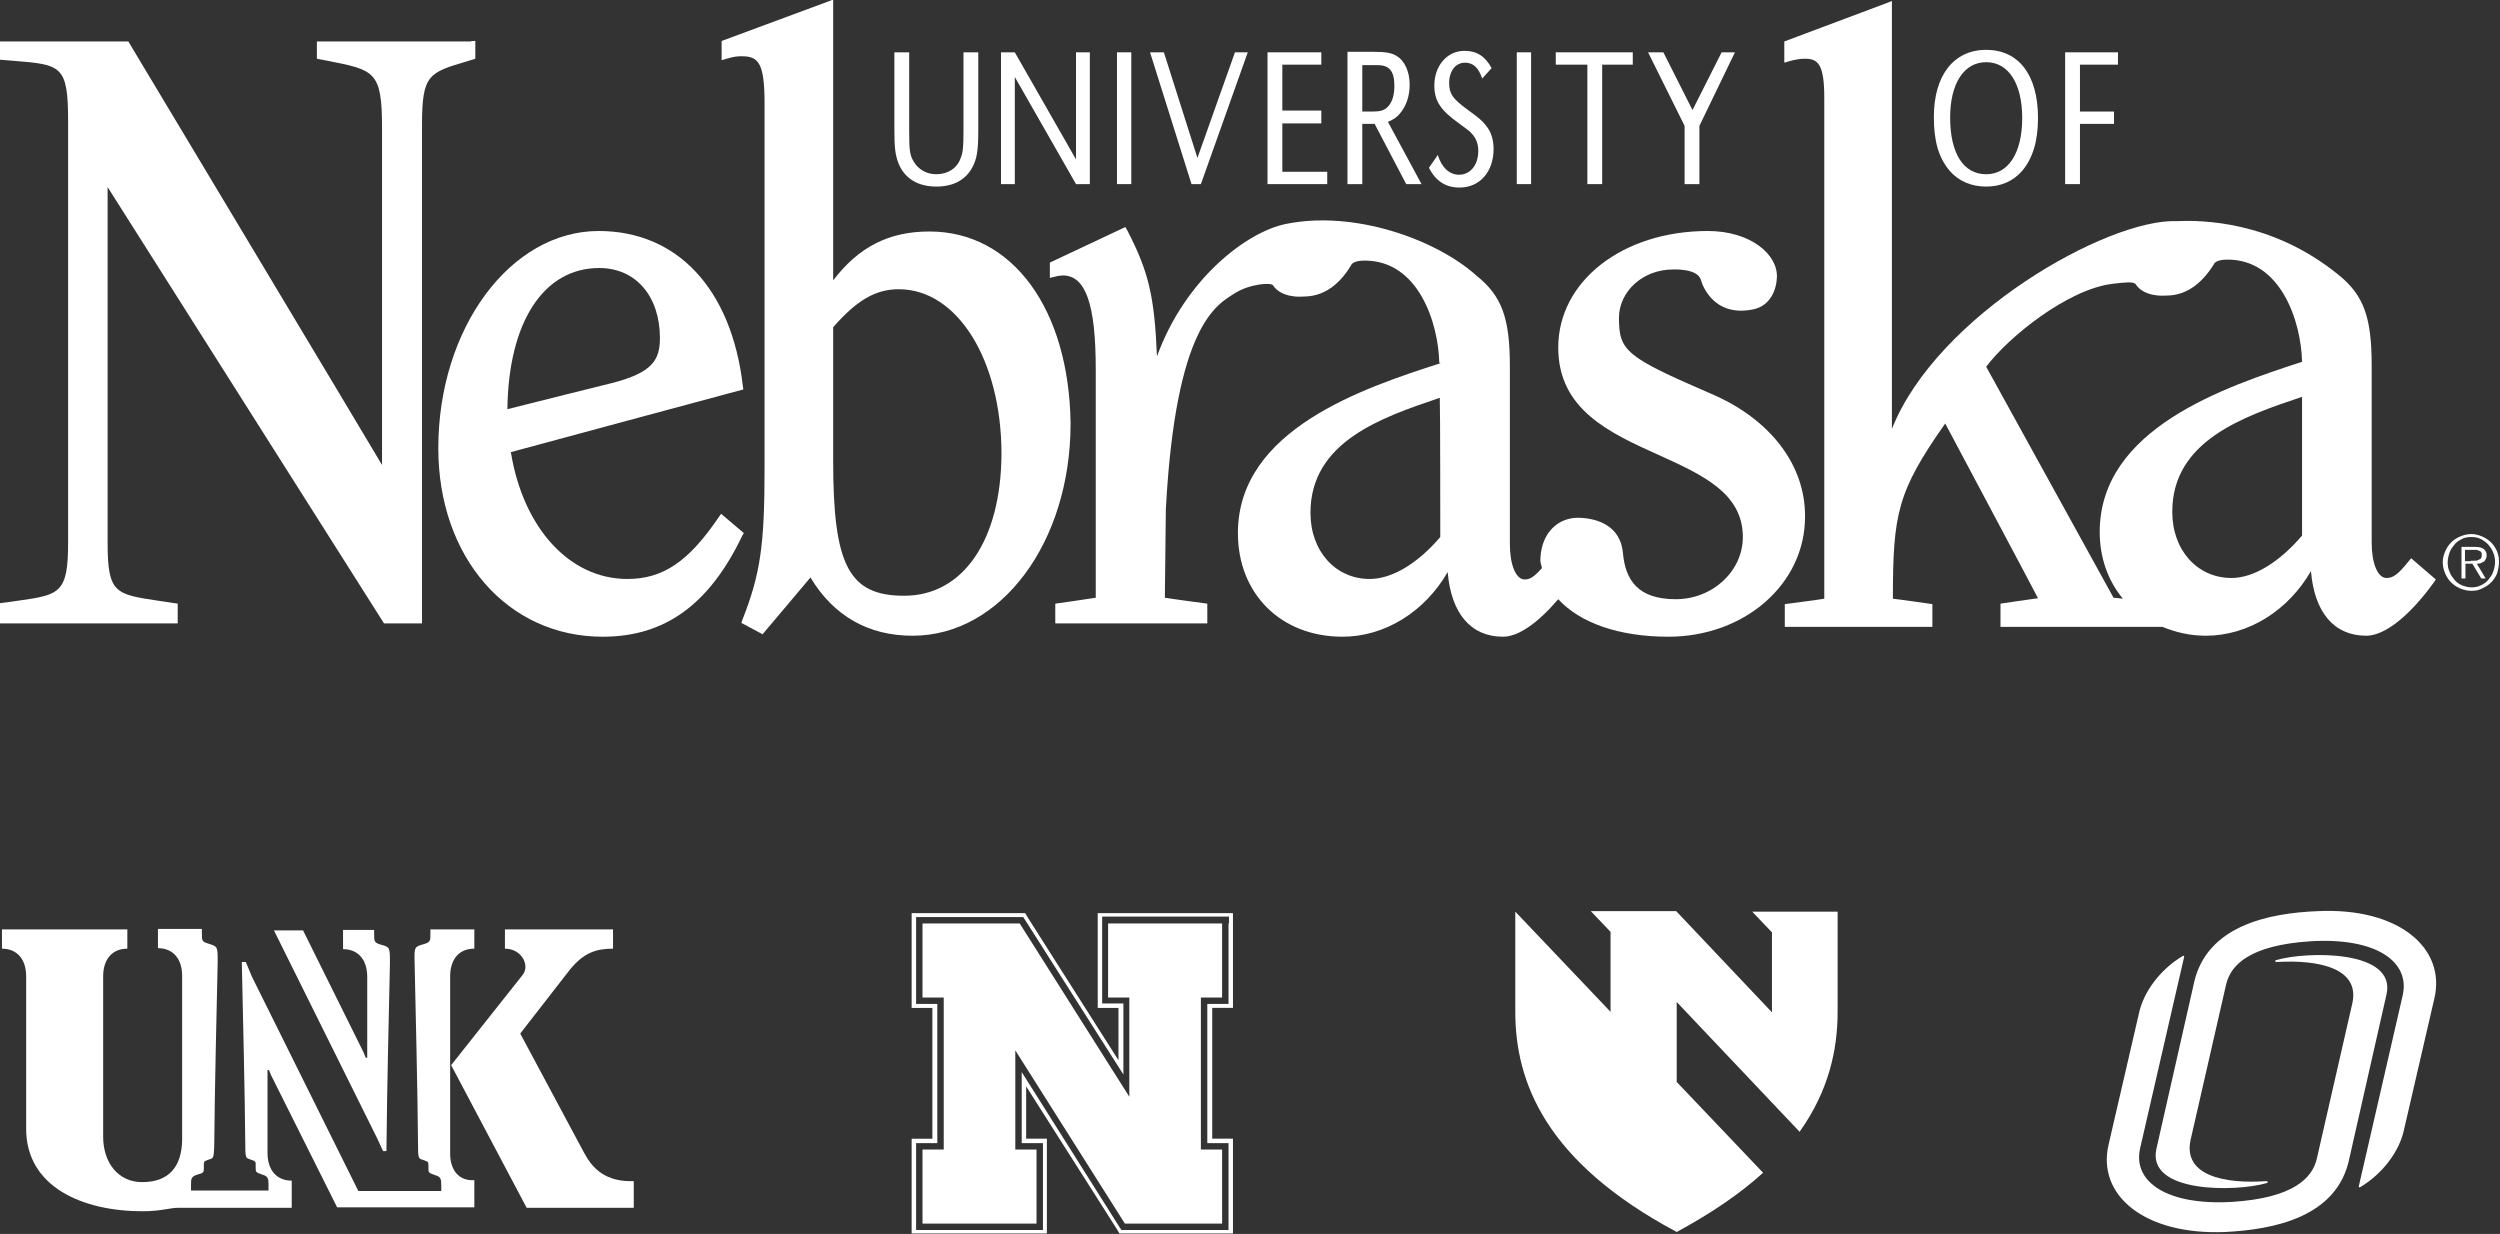 <?xml version="1.0" encoding="utf-8"?>
<!-- Generator: Adobe Illustrator 21.1.0, SVG Export Plug-In . SVG Version: 6.00 Build 0)  -->
<svg version="1.1" id="Layer_1" xmlns="http://www.w3.org/2000/svg" xmlns:xlink="http://www.w3.org/1999/xlink" x="0px" y="0px"
	 viewBox="0 0 506.5 250" style="enable-background:new 0 0 506.5 250;" xml:space="preserve">
<rect x="0" y="0" width="506.5" height="250" fill="#333333" stroke="none"/>
<style type="text/css">
	.st0{fill:#FFFFFF;}
</style>
<g id="XMLID_105_">
	<path id="XMLID_141_" class="st0" d="M184.2,10.6v15.9c0,3.8,0.1,4.9,0.9,6.2c0.9,1.6,2.6,2.6,4.6,2.6c2.3,0,4.2-1.2,4.9-3.2
		c0.5-1.2,0.6-2.2,0.6-5.5V10.6h3v15.8c0,4.2-0.3,5.8-1.2,7.5c-1.4,2.6-3.9,3.9-7.3,3.9c-3.8,0-6.5-1.7-7.7-4.8
		c-0.6-1.6-0.8-3-0.8-6.6V10.6H184.2L184.2,10.6L184.2,10.6z"/>
	<polygon id="XMLID_140_" class="st0" points="220.8,37.3 218,37.3 205.6,15.6 205.6,37.3 202.8,37.3 202.8,10.6 205.6,10.6 
		218,32.3 218,10.6 220.8,10.6 220.8,37.3 220.8,37.3 	"/>
	<polygon id="XMLID_139_" class="st0" points="229.2,37.3 226.3,37.3 226.3,10.6 229.2,10.6 229.2,37.3 229.2,37.3 	"/>
	<polygon id="XMLID_138_" class="st0" points="242.6,32 250.2,10.6 252.8,10.6 243.3,37.3 241.4,37.3 233,10.6 235.8,10.6 242.6,32 
		242.6,32 	"/>
	<polygon id="XMLID_137_" class="st0" points="267.7,22.4 267.7,25 259.8,25 259.8,34.8 268.9,34.8 268.9,37.3 256.8,37.3 
		256.8,10.6 267.7,10.6 267.7,13.1 259.8,13.1 259.8,22.4 267.7,22.4 267.7,22.4 	"/>
	<path id="XMLID_134_" class="st0" d="M273.1,37.3h2.9V25.1h2.5l6.4,12.2h3.1l-6.8-12.6c1.3-0.6,1.9-1,2.5-1.8
		c1.2-1.4,1.9-3.5,1.9-5.7c0-2.7-1-4.9-2.7-5.9c-1-0.6-2.2-0.8-4.5-0.8h-5.4V37.3L273.1,37.3L273.1,37.3z M276,22.6v-9.4h1.9h1.2
		c2.4,0,3.4,1.2,3.4,4.2c0,2-0.5,3.5-1.5,4.4c-0.7,0.6-1.4,0.8-3,0.8H276L276,22.6L276,22.6z"/>
	<path id="XMLID_133_" class="st0" d="M300.3,15.9c-0.8-2.3-1.9-3.2-3.5-3.2c-1.9,0-3.2,1.7-3.2,4.1c0,2.2,0.7,3.2,3.7,5.4
		c2.2,1.6,3.1,2.3,3.8,3.3c1,1.2,1.5,2.8,1.5,4.7c0,4.6-2.8,7.8-6.9,7.8c-2.8,0-4.8-1.3-6.2-4l1.8-2.6c0.8,2.6,2.4,4,4.3,4
		c2.3,0,3.9-2,3.9-4.8c0-1.4-0.4-2.5-1.2-3.4c-0.6-0.7-0.7-0.7-2.7-2.2c-3.8-2.7-5-4.6-5-7.7c0-4,2.6-7,6.1-7c2.5,0,4.2,1.1,5.5,3.5
		L300.3,15.9L300.3,15.9L300.3,15.9z"/>
	<polygon id="XMLID_132_" class="st0" points="310.2,37.3 307.3,37.3 307.3,10.6 310.2,10.6 310.2,37.3 310.2,37.3 	"/>
	<polygon id="XMLID_131_" class="st0" points="324.6,37.3 321.6,37.3 321.6,13.1 315.2,13.1 315.2,10.6 330.8,10.6 330.8,13.1 
		324.6,13.1 324.6,37.3 324.6,37.3 	"/>
	<polygon id="XMLID_130_" class="st0" points="351.5,10.6 344.3,25.5 344.3,37.3 341.3,37.3 341.3,25.5 333.9,10.6 337,10.6 
		342.9,22.3 348.8,10.6 351.5,10.6 351.5,10.6 	"/>
	<path id="XMLID_127_" class="st0" d="M402.4,10.1c-6.6,0-10.6,5.2-10.6,13.6c0,5,1,8.3,3.2,10.9c1.8,2.1,4.4,3.2,7.4,3.2
		c3,0,5.5-1.1,7.3-3.2c2.1-2.5,3.2-5.9,3.2-10.7C412.9,15.2,409,10.1,402.4,10.1L402.4,10.1L402.4,10.1z M402.4,12.6
		c4.5,0,7.3,4.3,7.3,11.3c0,7.1-2.8,11.4-7.3,11.4c-4.6,0-7.3-4.2-7.3-11.5C395.1,16.9,397.9,12.6,402.4,12.6L402.4,12.6L402.4,12.6
		z"/>
	<polygon id="XMLID_126_" class="st0" points="428.3,22.6 428.3,25.1 421.4,25.1 421.4,37.3 418.4,37.3 418.4,10.6 429.1,10.6 
		429.1,13.1 421.4,13.1 421.4,22.6 428.3,22.6 428.3,22.6 	"/>
	<path id="XMLID_125_" class="st0" d="M95.5,8.4H64.2v3.5l2.1,0.4c9.6,1.9,11.1,2.1,11.1,13.6c0,0,0,63.1,0,68.3
		C74.7,89.6,26,8.4,26,8.4H0v3.7l2.5,0.2c10,0.8,11.3,0.9,11.3,12.4v85.2c0,10.3-1.7,10.6-10.1,11.8L0,122.2l0,0.7v3.4h36v-4l-4-0.6
		c-8.6-1.3-10.2-1.5-10.2-11.7c0,0,0-67.1,0-72.1c2.7,4.3,56,88.4,56,88.4h7.7V25.2c0-10.1,1.4-10.5,9.2-12.8l1.6-0.5l0-3.6H95.5
		L95.5,8.4L95.5,8.4z"/>
	<path id="XMLID_122_" class="st0" d="M183.2,120.7c-11.2,0-14.4-6.1-14.4-27.3c0,0,0-26.5,0-27.1c4.8-5.5,8.6-7.7,13.3-7.7
		c11.9,0,20.8,14.4,20.8,33.4C202.8,109.5,195.1,120.7,183.2,120.7L183.2,120.7L183.2,120.7z M188.3,46.9c-8.2,0-14.3,3.1-19.5,9.9
		c0-4.3,0-56.9,0-56.9l-1,0.4l-21.6,8v3.9l1-0.3c1.7-0.5,2.3-0.5,3.1-0.5c3.4,0,4.6,1.4,4.6,9.6v73.7c0,15.7-0.8,21.5-4.5,30.9
		l-0.2,0.6l4.3,2.3c0,0,8.5-10.1,9.7-11.5c4.7,7.8,11.7,11.8,20.7,11.8c17.9,0,32-18.9,32-43C216.6,62.7,205.2,46.9,188.3,46.9
		L188.3,46.9L188.3,46.9z"/>
	<path id="XMLID_118_" class="st0" d="M466.4,108.5c-4.6,5.4-9.8,8.6-14.3,8.6c-6.9,0-12-5.6-12-13.4c0-14.4,14.4-19.3,26-23.2
		c0,0,0.2-0.1,0.3-0.1C466.4,82.3,466.4,107.9,466.4,108.5L466.4,108.5L466.4,108.5z M425.4,107.8c0,5.2,1.7,9.9,4.7,13.5
		c-1-0.1-1.6-0.2-1.9-0.2c-0.4-0.7-25.3-45.9-25.8-46.8c4.5-6,16.5-15.7,25.6-16.8c2.5-0.3,4.3-0.5,4.7,0.1c1.7,2.6,5.7,2.3,5.7,2.3
		c0.9-0.1,5.8,0.6,10.1-6.3c0,0,0.2-1,2.7-1c10.9-0.1,15,12.5,15.2,20.7C450.8,78.4,425.4,86.8,425.4,107.8L425.4,107.8L425.4,107.8
		z M488.5,113.1l-0.5,0.6c-2.3,2.9-3.3,3.4-4.5,3.4c-1.8,0-3-3-3-7.2V74c0-9.7-1.6-14.2-6.7-18.3c-13.6-11.1-28-11.1-32.8-10.9
		c-14.1-0.5-48.6,19.1-57.7,42.1c0-8.9,0-86.7,0-86.7l-1,0.4l-20.8,7.8v4.3l1-0.3c1.1-0.3,2.1-0.5,3.2-0.5c2.7,0,3.9,1.2,3.9,8
		c0,0,0,100.1,0,101.4c-1.1,0.2-8,1.1-8,1.1v4.6h29.9v-4.6c0,0-6.9-1-8-1.1c0-17.2,0.9-21.7,10.6-35.5c1.1,2.1,17.9,33.6,18.8,35.4
		c-1.6,0.2-7.6,1.1-7.6,1.1v4.7h32.8v0c2.7,1.1,5.6,1.8,8.8,1.8c8.6,0,16.7-5.1,21.3-13.1c0.7,8.4,4.7,13.1,11.2,13.1
		c3.7,0,8.7-3.9,13.7-10.8l0.4-0.6L488.5,113.1L488.5,113.1L488.5,113.1z"/>
	<path id="XMLID_115_" class="st0" d="M121.4,54.3c7.4,0,12.3,5.7,12.3,14.2c0,4.4-1.5,7-9.7,9.1c0,0-16.9,4.2-21.2,5.3
		C103,65.3,110.1,54.3,121.4,54.3L121.4,54.3L121.4,54.3z M146.1,104.1l-0.5,0.7c-6.1,9-11.3,12.5-18.5,12.5
		c-11.7,0-21.1-10.3-23.6-25.7c1.4-0.4,47.1-12.7,47.1-12.7l-0.1-0.7c-2.3-19.7-13.3-31.4-29.2-31.4c-17.9,0-32.5,19.7-32.5,44
		c0,22.1,14,38.2,33.3,38.2c12.6,0,21.6-6.5,28.3-20.5l0.3-0.5L146.1,104.1L146.1,104.1L146.1,104.1z"/>
	<path id="XMLID_112_" class="st0" d="M291.8,108.8c-4.6,5.4-9.8,8.5-14.3,8.5c-6.9,0-12-5.6-12-13.4c0-14.4,14.4-19.3,25.9-23.2
		c0,0,0.2-0.1,0.3-0.1C291.8,82.6,291.8,108.2,291.8,108.8L291.8,108.8L291.8,108.8z M346.5,79.7c-17.1-7.4-18.5-8.6-18.5-15.3
		c0-5.3,4.8-9.8,10.9-9.8c0,0,5-0.3,5.7,2.1c0.2,0.8,2.4,7.6,10.5,6c3.6-0.7,4.8-4,4.9-6.5c0.2-4.7-5.4-9.4-14-9.4
		c-17.3,0-30.3,10.2-30.3,23.6c0,12.6,10.4,17.3,20.4,21.8c8.8,4,17,7.7,17,16.6c0,6.9-6.1,12.6-13.6,12.6c-7.6,0-10.2-3.8-10.7-9.4
		c-0.5-5.5-5.2-7-8.9-7.1c-4.2-0.1-7.5,3-7.8,8c-0.1,1.1,0.1,1.2,0.3,2.2c-1.7,1.9-2.5,2.3-3.5,2.3c-1.8,0-3-3-3-7.2V76.8l0,0v-2.6
		c0-9.7-1.6-14.2-6.7-18.3c-8.2-7.4-24.9-13.4-38.8-10.5c-7.7,1.6-20.2,10.9-26,26.8c-0.5-12.2-1.7-17.2-6-25.5L228,46l-15.3,7.2
		v3.1l1.7-0.4l0.9-0.1c4.7,0,6.7,5.9,6.7,19.1c0,0,0,44.9,0,46.2c-1.1,0.2-8.2,1.2-8.2,1.2v4h30.8v-4c0,0-7.5-1-8.6-1.2
		c0-1.3,0.2-17.9,0.2-17.9c2-37.6,10.4-41.5,14-43.8c3-1.9,7.3-2.2,7.7-1.6c1.7,2.6,5.7,2.3,5.7,2.3c1.1-0.1,6,0.5,10.1-6.3
		c0,0,0.2-1,2.7-1c10.9-0.1,15,12.5,15.2,20.7l0.2,0c0,0,0,0.1,0,0.1c-15.5,5-41,13.4-41,34.4c0,12.3,8.7,21,21.2,21
		c8.6,0,16.7-5.1,21.3-13.1c0.7,8.4,4.7,13.1,11.2,13.1c3.1,0,7-2.7,11.2-7.6c4.4,4.8,12.3,7.6,22.3,7.6c15.5,0,27.7-10.7,27.7-24.3
		C365.8,94.2,358.6,84.8,346.5,79.7L346.5,79.7L346.5,79.7z"/>
	<g id="XMLID_106_">
		<path id="XMLID_107_" class="st0" d="M500.7,119.7c-0.8,0-1.6-0.2-2.3-0.5c-0.7-0.3-1.3-0.7-1.8-1.2c-0.5-0.5-0.9-1.1-1.2-1.8
			c-0.3-0.7-0.5-1.5-0.5-2.3c0-0.8,0.2-1.5,0.5-2.2s0.7-1.3,1.2-1.8c0.5-0.5,1.1-0.9,1.8-1.2c0.7-0.3,1.5-0.5,2.3-0.5
			c0.8,0,1.5,0.2,2.2,0.5c0.7,0.3,1.3,0.7,1.8,1.2c0.5,0.5,0.9,1.1,1.2,1.8c0.3,0.7,0.4,1.4,0.4,2.2c0,0.8-0.2,1.6-0.4,2.3
			c-0.3,0.7-0.7,1.3-1.2,1.8c-0.5,0.5-1.1,0.9-1.8,1.2C502.2,119.6,501.5,119.7,500.7,119.7z M500.7,119c0.7,0,1.3-0.1,1.9-0.4
			c0.6-0.3,1.1-0.6,1.5-1.1c0.4-0.5,0.8-1,1-1.6c0.2-0.6,0.4-1.3,0.4-2c0-0.7-0.1-1.4-0.4-2c-0.2-0.6-0.6-1.1-1-1.6
			c-0.4-0.4-0.9-0.8-1.5-1.1c-0.6-0.3-1.2-0.4-1.9-0.4s-1.4,0.1-1.9,0.4c-0.6,0.3-1.1,0.6-1.5,1.1s-0.8,1-1,1.6
			c-0.2,0.6-0.4,1.3-0.4,2c0,0.7,0.1,1.4,0.4,2c0.2,0.6,0.6,1.1,1,1.6c0.4,0.5,0.9,0.8,1.5,1.1C499.4,118.8,500,119,500.7,119z
			 M503.6,117.2h-0.9l-1.8-3h-1.4v3h-0.8v-6.4h2.8c0.9,0,1.4,0.2,1.8,0.5c0.3,0.3,0.5,0.7,0.5,1.2c0,0.3-0.1,0.6-0.2,0.8
			c-0.1,0.2-0.2,0.4-0.4,0.5c-0.2,0.1-0.4,0.2-0.6,0.3c-0.2,0.1-0.5,0.1-0.8,0.1L503.6,117.2z M500.6,113.6c0.2,0,0.5,0,0.7,0
			c0.3,0,0.5,0,0.7-0.1c0.2-0.1,0.4-0.2,0.6-0.3c0.1-0.2,0.2-0.4,0.2-0.7c0-0.3,0-0.5-0.1-0.6s-0.2-0.3-0.4-0.3
			c-0.2-0.1-0.3-0.1-0.5-0.2c-0.2,0-0.4,0-0.6,0h-1.8v2.3H500.6z"/>
	</g>
</g>
<g id="XMLID_18_">
	<g id="XMLID_24_">
		<path id="XMLID_27_" class="st0" d="M118.6,234l-0.4-0.7c0,0,0,0,0,0l-12.8-23.9l10.1-13c2.8-3.4,5.3-4.2,8.7-4.2
			c0-0.2,0-3.9,0-3.9h-21.9c0,0,0,3.7,0,3.9c3.4,0,5.1,3.4,3.6,5.3l-14.5,18.3l0,0l15.3,28.9l21.7,0c0-5.2,0-5.1,0-5.4
			C125,239.4,121.1,238.6,118.6,234"/>
		<path id="XMLID_26_" class="st0" d="M77.6,233.2h0.7l0-0.5c0.1-11.8,0.5-28.3,0.7-37.5c0,0,0,0,0,0c0-3.3,0-3.3-1.8-3.8
			c-1.4-0.4-1.4-0.7-1.4-2.1c0-0.1,0-0.1,0-0.9h-6.3c0,0,0,3.7,0,3.9c3.1,0,4.9,2.2,4.9,5.6v16.4h-0.2h-0.1l-0.4-1l-12.3-24.8h-5.9
			l20.9,42.1L77.6,233.2z"/>
		<path id="XMLID_25_" class="st0" d="M91.2,233.7L91.2,233.7l0-36.1c0.1-3.3,1.8-5.4,4.9-5.4c0-0.2,0-3.9,0-3.9h-8.9
			c0,0.8,0,0.8,0,0.9c0,1.4,0,1.7-1.4,2.1c-1.8,0.5-1.9,0.5-1.8,3.8c0.2,9.2,0.6,25.6,0.7,37.3h0c0,2.6,0.2,2.3,1.3,2.7
			c0.9,0.3,0.8,0.4,0.8,1.5c0,1,0,1,1.4,1.5c1.1,0.3,1.2,0.8,1.2,2c0,0.2,0,1.2,0,1.2l-16.8,0l-21.6-43.5l-1.2-2.9H49l0,0.5h0
			c0.2,9.3,0.6,25.3,0.7,36.9c0,0,0,0,0,0c0,2.6,0.2,2.3,1.3,2.7c0.9,0.3,0.8,0.4,0.8,1.5c0,1,0,1,1.4,1.5c1.1,0.3,1.2,0.8,1.2,2
			c0,0.2,0,1.2,0,1.2H38.7c0,0,0-1,0-1.2c0-1.1,0-1.6,1.2-2c1.4-0.4,1.4-0.4,1.4-1.5c0-1.1-0.1-1.2,0.8-1.5c1.1-0.4,1.2-0.1,1.3-2.7
			c0,0,0,0,0,0c0.1-11.8,0.5-28.1,0.7-37.3c0-3.3,0-3.2-1.8-3.8c-1.4-0.4-1.4-0.6-1.4-2.1c0-0.1,0-0.1,0-0.9H32c0,0,0,3.7,0,3.9
			c3.1,0,4.9,2.2,4.9,5.6h0V231c-0.1,5.4-2.7,8.5-8.1,8.5c-4.9,0-7.9-4-7.9-9.2h0v-32.5h0c0-3.4,1.8-5.6,4.9-5.6c0-0.2,0-3.9,0-3.9
			H0.4c0,0,0,3.7,0,3.9c3.1,0,4.9,2.2,4.9,5.6h0v30.9c0,11.7,11.3,16.7,23.6,16.7c3.7,0,5.5-0.7,7.2-0.7c5.3,0,18.1,0,18.1,0v0h4.9
			c0,0,0-5.3,0-5.5c-3.1,0-4.9-2.2-4.9-5.6h0v-16.8h0.3l0.4,1l13.4,26.8l27.8,0c0,0,0-5.3,0-5.5C93,239.3,91.2,237.1,91.2,233.7"/>
	</g>
	<path id="XMLID_23_" class="st0" d="M355,184.7l4,4.2v16.2l-19.4-20.5h-17.3l4,4.2v16.2L307,184.7V205c0,14.2,6.1,30.4,32.7,44.6
		c7.2-3.9,13-7.9,17.5-12l-17.5-18.4v-16.2l24.9,26.3c5.9-8.3,7.7-16.6,7.7-24.3v-20.3H355z"/>
	<g id="XMLID_20_">
		<path id="XMLID_22_" class="st0" d="M476,234.6c-2.4,12.1-15.5,14.5-25.1,15c-16.5,0.7-26.1-7.5-23.7-17.7l6.2-26.8
			c0.9-4,4.1-8.6,8.8-11.4c0.1-0.1,0.4-0.1,0.3,0.2l-8.9,38.7c-1.6,6.8,5.4,11.7,18.7,10.9c12.3-0.8,16.2-4.8,17.1-8.8l7.2-31.5
			c1.5-7-6.7-8.8-15.3-8.3c-0.4,0-0.5-0.3-0.1-0.4c6.2-1.8,24.4-2.1,22.3,7L476,234.6"/>
		<path id="XMLID_21_" class="st0" d="M436.9,232.7c-2.1,9.1,16.1,8.8,22.3,7c0.4-0.1,0.3-0.4-0.1-0.4c-8.6,0.6-16.8-1.2-15.3-8.3
			l7.2-31.5c0.9-4,4.8-8,17.1-8.8c13.3-0.8,20.2,4.1,18.7,10.9l-8.9,38.7c-0.1,0.3,0.2,0.3,0.3,0.2c4.7-2.8,7.9-7.4,8.8-11.4
			l6.2-26.8c2.4-10.2-7.2-18.5-23.7-17.7c-9.6,0.4-22.7,2.8-25.1,15L436.9,232.7"/>
	</g>
	<g id="XMLID_36_">
		<path id="XMLID_42_" class="st0" d="M248.9,187.1v15v1.3h-1.3h-3v28.2h3h1.3v1.3v15v1.3h-1.3h-19.7h-0.7l-0.4-0.6L207,217.2v14.4
			h3h1.3v1.3v15v1.3H210h-23.1h-1.3v-1.3v-15v-1.3h1.3h3v-28.2h-3h-1.3v-1.3v-15v-1.3h1.3h19.7h0.7l0.4,0.6l19.9,31.3v-14.4h-3h-1.3
			v-1.3v-15v-1.3h1.3h23.1h1.3V187.1L248.9,187.1z M247.6,185h-23.1h-2.1v2.1v15v2.1h2.1h2.1v10.6L208.3,186l-0.6-1h-1.2h-19.7h-2.1
			v2.1v15v2.1h2.1h2.1v26.5h-2.1h-2.1v2.1v15v2.1h2.1H210h2.1v-2.1v-15v-2.1H210h-2.1v-10.6l18.3,28.8l0.6,1h1.2h19.7h2.1v-2.1v-15
			v-2.1h-2.1h-2.1v-26.5h2.1h2.1v-2.1v-15V185H247.6L247.6,185z"/>
		<path id="XMLID_41_" class="st0" d="M228.8,222.2L228.8,222.2l-22.2-35.1h-19.7v15c0,0,3.3,0,4.3,0c0,1.4,0,29.4,0,30.8l0,0
			c-0.9,0-4.3,0-4.3,0v15H210v-15c0,0-3.3,0-4.3,0l0,0c0-1.1,0-20.1,0-20.1l22.2,35.1h19.7v-15c0,0-3.3,0-4.3,0l0,0
			c0-1.4,0-29.4,0-30.8c0.9,0,4.3,0,4.3,0v-15h-23.1v15c0,0,3.3,0,4.3,0C228.8,203.2,228.8,222.2,228.8,222.2L228.8,222.2z"/>
	</g>
</g>
</svg>
